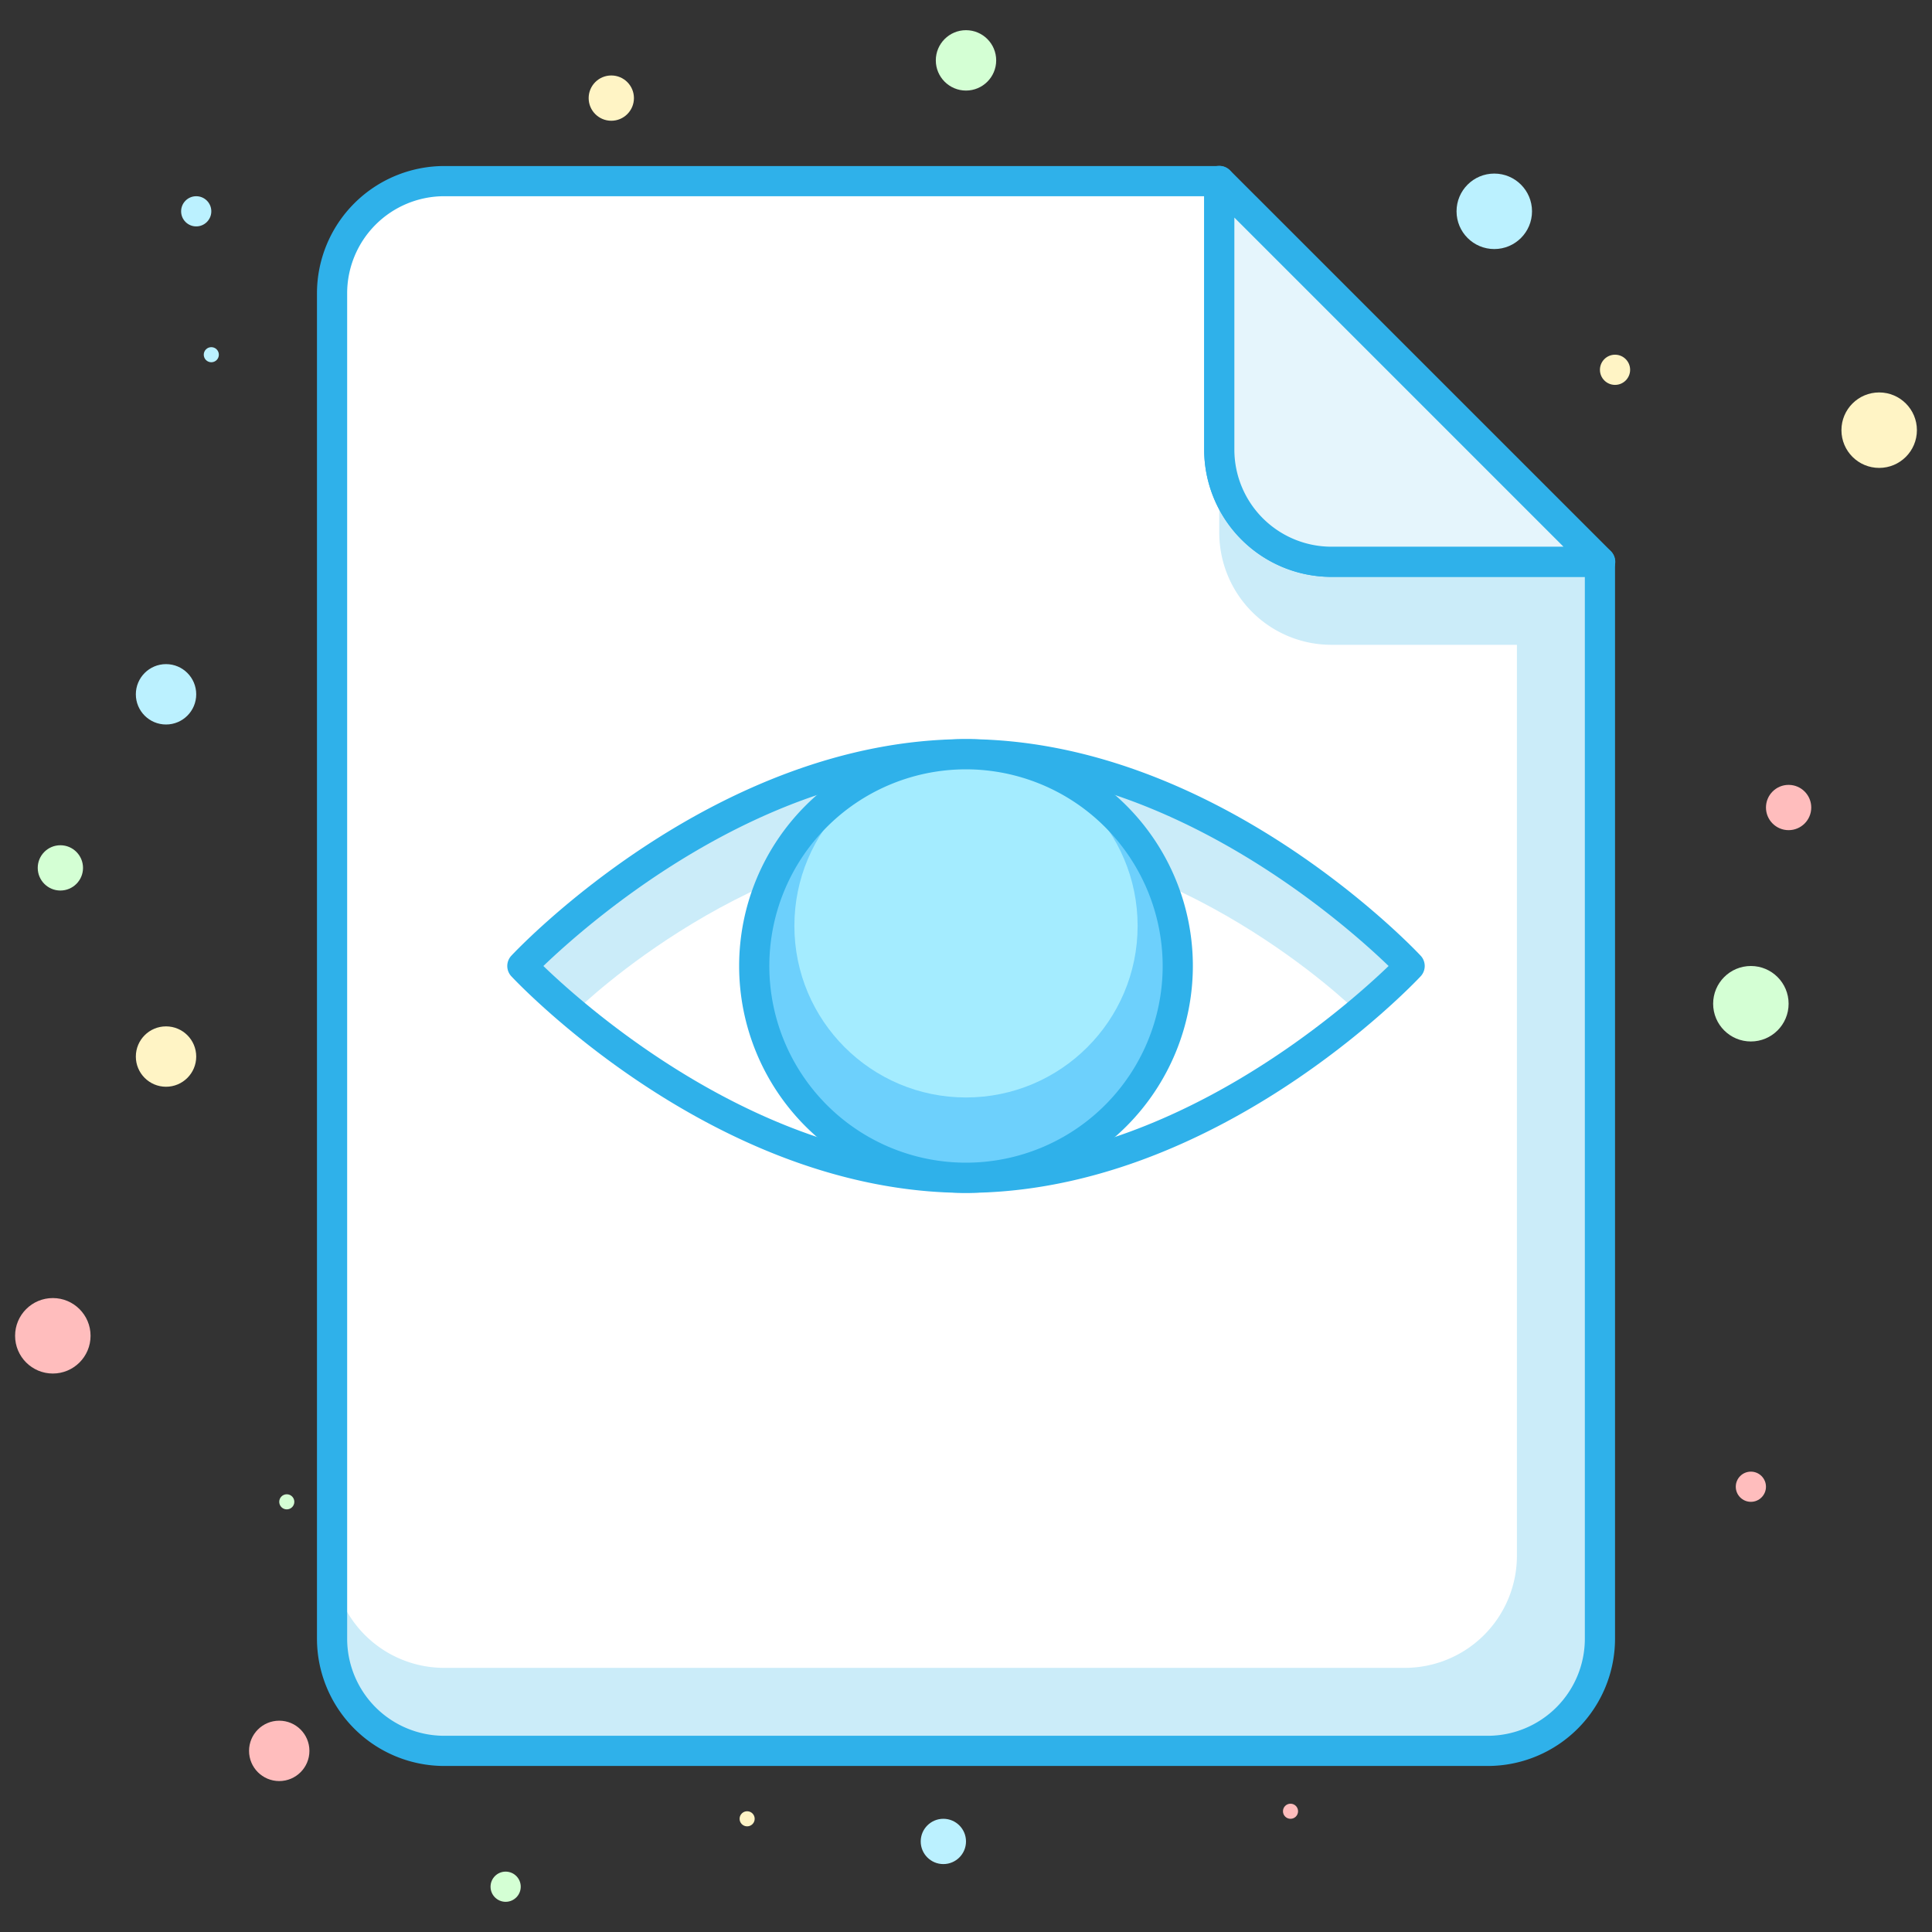 <?xml version="1.0" encoding="utf-8"?>
<!-- Uploaded to: SVG Repo, www.svgrepo.com, Generator: SVG Repo Mixer Tools -->
<svg width="800px" height="800px" viewBox="0 0 256 256" xmlns="http://www.w3.org/2000/svg">
<rect x="0" y="0" width="256" height="256" fill="#333333" stroke="none"/>
<defs>
<style>.cls-1{fill:#cbecf9;}.cls-2{fill:#ffffff;}.cls-3{fill:#2fb1ea;}.cls-4{fill:#e5f5fc;}.cls-5{fill:#6dd0fc;}.cls-6{fill:#a4ecff;}.cls-7{fill:#d4ffd4;}.cls-8{fill:#ffbdbd;}.cls-9{fill:#bbf1ff;}.cls-10{fill:#fff4c5;}</style>
</defs>
<title>business economic finance interprise company view</title>
<g id="Layer_2" data-name="Layer 2">
<path class="cls-1" d="M176.42,74.44H212v142.7A14.86,14.86,0,0,1,197.15,232H58.85A14.86,14.86,0,0,1,44,217.14V38.86A14.86,14.86,0,0,1,58.85,24H161.56V59.58A14.86,14.86,0,0,0,176.42,74.44Z"/>
<path class="cls-2" d="M176.42,74.44H201v131.7A14.86,14.86,0,0,1,186.15,221H58.85A14.86,14.86,0,0,1,44,206.14V38.86A14.86,14.86,0,0,1,58.85,24H161.56V59.58A14.86,14.86,0,0,0,176.42,74.44Z"/>
<path class="cls-1" d="M212,85.44H176.42a14.86,14.86,0,0,1-14.86-14.86V35l50.05,39.44Z"/>
<path class="cls-3" d="M197.15,234H58.85A16.88,16.88,0,0,1,42,217.14V38.86A16.88,16.88,0,0,1,58.85,22H161.56a2,2,0,0,1,2,2V59.58a12.87,12.87,0,0,0,12.86,12.86H212a2,2,0,0,1,2,2v142.7A16.88,16.88,0,0,1,197.15,234ZM58.85,26A12.87,12.87,0,0,0,46,38.86V217.14A12.87,12.87,0,0,0,58.85,230H197.15A12.87,12.87,0,0,0,210,217.14V76.44H176.42a16.88,16.88,0,0,1-16.86-16.86V26Z"/>
<path class="cls-4" d="M212,74.44H176.42a14.86,14.86,0,0,1-14.86-14.86V24Z"/>
<path class="cls-3" d="M212,76.44H176.42a16.88,16.88,0,0,1-16.86-16.86V24A2,2,0,0,1,163,22.59L213.42,73A2,2,0,0,1,212,76.44ZM163.56,28.83V59.58a12.87,12.87,0,0,0,12.86,12.86h30.75Z"/>
<path class="cls-1" d="M186.78,128S160.47,156.06,128,156.06,69.22,128,69.22,128,95.53,99.94,128,99.94,186.78,128,186.78,128Z"/>
<path class="cls-2" d="M179.32,133.61s-23,22.44-51.32,22.44-51.32-22.44-51.32-22.44,23-22.44,51.32-22.44S179.32,133.61,179.32,133.61Z"/>
<path class="cls-3" d="M128,158.06c-33,0-59.14-27.52-60.24-28.69a2,2,0,0,1,0-2.74C68.86,125.46,95,97.94,128,97.94s59.14,27.52,60.24,28.69a2,2,0,0,1,0,2.74C187.14,130.54,161,158.06,128,158.06ZM72,128c5.75,5.55,28.84,26.06,56,26.06s50.21-20.51,56-26.06c-5.75-5.55-28.84-26.06-56-26.06S77.79,122.45,72,128Z"/>
<circle class="cls-5" cx="128" cy="128" r="28.06"/>
<circle class="cls-6" cx="128" cy="122.68" r="22.74"/>
<path class="cls-3" d="M128,158.06A30.06,30.06,0,1,1,158.06,128,30.09,30.09,0,0,1,128,158.06Zm0-56.12A26.06,26.06,0,1,0,154.06,128,26.09,26.09,0,0,0,128,101.94Z"/>
<circle class="cls-7" cx="232" cy="133" r="5"/>
<circle class="cls-7" cx="128" cy="8" r="4"/>
<circle class="cls-7" cx="8" cy="115" r="3"/>
<circle class="cls-7" cx="67" cy="250" r="2"/>
<circle class="cls-7" cx="38" cy="199" r="1"/>
<circle class="cls-8" cx="7" cy="177" r="5"/>
<circle class="cls-8" cx="37" cy="232" r="4"/>
<circle class="cls-8" cx="237" cy="107" r="3"/>
<circle class="cls-8" cx="232" cy="197" r="2"/>
<circle class="cls-8" cx="171" cy="240" r="1"/>
<circle class="cls-9" cx="198" cy="28" r="5"/>
<circle class="cls-9" cx="22" cy="92" r="4"/>
<circle class="cls-9" cx="125" cy="244" r="3"/>
<circle class="cls-9" cx="26" cy="28" r="2"/>
<circle class="cls-9" cx="28" cy="47" r="1"/>
<circle class="cls-10" cx="249" cy="57" r="5"/>
<circle class="cls-10" cx="22" cy="140" r="4"/>
<circle class="cls-10" cx="81" cy="13" r="3"/>
<circle class="cls-10" cx="214" cy="49" r="2"/>
<circle class="cls-10" cx="99" cy="241" r="1"/>
</g>
</svg>